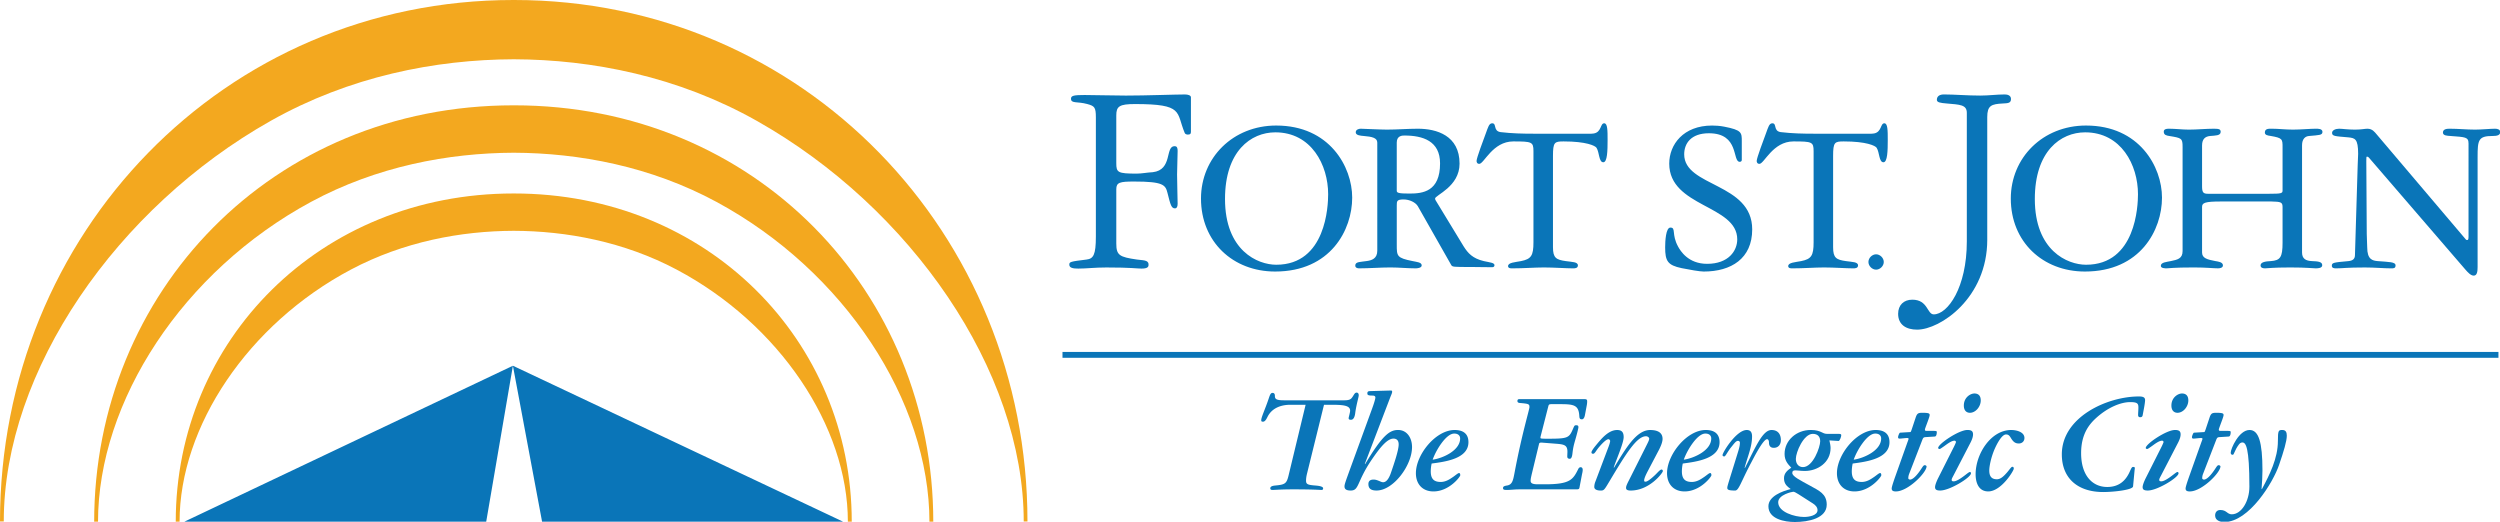 <svg version="1.1" id="Layer_1" xmlns="http://www.w3.org/2000/svg" xmlns:xlink="http://www.w3.org/1999/xlink" x="0" y="0" width="425.04" height="88.689" viewBox="0 0 425.04 88.689" xml:space="preserve"><path fill="#0A75B8" d="M180.64 60.332h244.134M180.64 59.832h244.135v1H180.64zM221.975 68.818h-2.599c-1.462 0-3.103.48-3.884 2.068-.178.352-.404.807-.757.807-.229 0-.304-.051-.304-.25 0-.508.656-1.871 1.211-3.51.252-.73.354-1.135.707-1.135.277 0 .402.176.402.504 0 .555.254.756 1.565.756h10.244c.981 0 1.159-.25 1.388-.578.276-.404.377-.73.706-.73.201 0 .352.148.352.453 0 .326-.403 1.539-.604 3.078-.077.58-.278 1.086-.707 1.086-.303 0-.404-.076-.404-.277 0-.154.251-.959.251-1.262 0-.783-.832-1.01-3.001-1.01h-1.439l-2.875 11.656c-.127.506-.178.883-.178 1.236 0 .604.252.732 1.539.832 1.084.076 1.364.279 1.364.48 0 .176-.077.275-.253.275-.354 0-1.387-.1-4.819-.1-2.17 0-3.077.1-3.531.1-.253 0-.379-.076-.379-.275 0-.305.328-.432.883-.48 1.615-.15 1.894-.328 2.221-1.689l2.901-12.035M233.178 69.752c.405-1.086.657-1.918.657-2.172 0-.199-.151-.326-.479-.326-.757 0-.883-.1-.883-.379 0-.277.126-.381.506-.381l3.479-.1c.178 0 .229.051.229.23 0 .176-.127.451-.303.881l-4.341 11.355.051.049c2.951-4.92 4.162-5.805 5.603-5.805 1.487 0 2.371 1.314 2.371 2.902 0 3.129-3.181 7.391-6.03 7.391-.909 0-1.388-.301-1.388-1.107 0-.402.202-.756.885-.756.352 0 .654.125.908.227.252.098.478.227.705.227.782 0 1.213-1.236 1.388-1.766.429-1.262 1.26-3.633 1.26-4.668 0-.73-.403-.984-.881-.984-1.085 0-2.323 1.566-3.685 3.559-2.6 3.811-2.118 5.27-3.583 5.27-.807 0-1.06-.275-1.06-.703 0-.354.203-.885.883-2.775l3.708-10.169M248.246 74.545c0-.453-.304-.832-1.011-.832-1.389 0-3.129 2.877-3.658 4.439 1.667-.226 4.669-1.537 4.669-3.607zm-.933-1.438c1.613 0 2.346.781 2.346 2.068 0 2.828-3.963 3.33-6.257 3.633a6.679 6.679 0 0 0-.151 1.313c0 1.287.53 1.818 1.69 1.818.883 0 1.563-.48 2.118-.859.379-.252.809-.656 1.011-.656.101 0 .2.104.2.379 0 .252-1.892 2.748-4.565 2.748-1.817 0-2.979-1.209-2.979-3.102 0-3.152 3.357-7.342 6.587-7.342M258.163 83.201c-.605 0-1.362.098-1.994.098-.504 0-.63-.074-.63-.324 0-.279.227-.355.681-.432.908-.148 1.034-.881 1.287-2.219 1.237-6.561 2.523-10.699 2.523-11.102 0-.506-.075-.582-1.614-.707-.302-.027-.43-.127-.43-.33 0-.273.15-.328.352-.328h10.951c.479 0 .554.076.554.404 0 .178-.022.379-.05.557l-.327 1.74c-.076.43-.254.732-.505.732-.328 0-.428-.104-.454-.557-.1-1.791-.833-2.018-3.103-2.018h-1.641c-.38 0-.454.076-.53.379l-1.285 5.021c-.026.1-.052.227-.052.324 0 .104.074.152 1.086.152 3.634 0 3.783-.102 4.489-1.764.202-.48.253-.529.505-.529.277 0 .379.1.379.328 0 .25-.379 1.637-.579 2.318-.202.709-.328 1.189-.431 2.119-.049.455-.149.938-.454.938-.275 0-.429-.127-.429-.379 0-.279.026-.559.026-.834 0-1.111-.58-1.236-1.842-1.338l-2.549-.201c-.15 0-.379 0-.43.201l-1.26 5.223c-.077.354-.177.732-.177 1.086 0 .402.352.58 1.185.58h1.312c4.266 0 4.72-.832 5.602-2.598.101-.203.228-.303.405-.303.252 0 .352.201.352.455 0 .248-.075.553-.126.779l-.428 2.246c-.052.201-.103.279-.479.279h-9.89M273.524 75.832c.128-.328.229-.732.229-.857 0-.127-.151-.303-.277-.303-.354 0-.935.555-1.59 1.311-.581.684-.732 1.164-1.035 1.164-.201 0-.277-.102-.277-.254 0-.102.126-.406.681-1.086.959-1.162 2.171-2.699 3.684-2.699.808 0 1.11.404 1.11 1.209 0 .984-1.161 3.609-1.689 5.148l.051.051c1.941-3.205 3.782-6.408 6.13-6.408 1.11 0 2.121.328 2.121 1.512 0 .381-.152.959-.606 1.844l-1.894 3.607c-.454.857-.63 1.338-.63 1.613 0 .176.074.205.253.205.428 0 1.512-1.033 1.765-1.289.354-.352.706-.779.96-.779.075 0 .2.1.2.275 0 .279-2.246 3.303-5.473 3.303-.632 0-.783-.197-.783-.453 0-.25.101-.527.479-1.262l2.726-5.422c.504-1.01.732-1.414.732-1.691 0-.201-.278-.404-.531-.404-1.564 0-3.329 2.803-6.232 7.67-.856 1.439-.933 1.563-1.462 1.563-.808 0-1.112-.275-1.112-.604 0-.326.077-.656.203-.959l2.267-6.005M290.939 74.545c0-.453-.302-.832-1.008-.832-1.387 0-3.128 2.877-3.659 4.439 1.666-.226 4.667-1.537 4.667-3.607zm-.932-1.438c1.617 0 2.346.781 2.346 2.068 0 2.828-3.96 3.33-6.256 3.633a6.755 6.755 0 0 0-.151 1.313c0 1.287.53 1.818 1.691 1.818.882 0 1.563-.48 2.119-.859.379-.252.807-.656 1.008-.656.103 0 .202.104.202.379 0 .252-1.893 2.748-4.567 2.748-1.815 0-2.976-1.209-2.976-3.102 0-3.152 3.355-7.342 6.584-7.342M301.563 76.137c-.48 0-.808-.254-.808-.885 0-.379-.149-.58-.328-.58-.654 0-2.22 3.078-2.646 3.885-1.819 3.406-2.146 4.842-2.778 4.842-1.133 0-1.336-.148-1.336-.453 0-.326.176-.756 1.892-6.33.2-.682.254-1.01.254-1.363 0-.176-.151-.305-.33-.305-.353 0-.681.506-1.158 1.084-.63.785-.959 1.566-1.161 1.566-.252 0-.303-.127-.303-.227 0-.453 2.346-4.264 4.11-4.264.58 0 .908.301.908 1.109 0 1.742-.755 3.408-1.26 5.299l.05.049c1.792-3.533 3.001-6.457 4.516-6.457 1.086 0 1.592.705 1.592 1.717-.001.754-.433 1.313-1.214 1.313"/><defs><path id="SVGID_1_" d="M0 0h425.04v88.689H0z"/></defs><clipPath id="SVGID_2_"><use xlink:href="#SVGID_1_" overflow="visible"/></clipPath><path clip-path="url(#SVGID_2_)" fill="#0A75B8" d="M305.776 84.031c-.403-.25-.705-.428-.882-.428-.2 0-2.572.506-2.572 1.789 0 1.691 2.825 2.5 4.389 2.5.809 0 2.297-.229 2.297-1.16 0-.504-.381-.885-.783-1.135l-2.449-1.566zm.759-4.615c1.715 0 2.927-3.408 2.927-4.391 0-.781-.405-1.262-1.263-1.262-1.563 0-2.876 3.127-2.876 4.262 0 .836.48 1.391 1.212 1.391zm6.055-5.652c.327 0 .454.049.454.229 0 .301-.277.98-.454.98l-1.565-.1c.076.33.203.885.203 1.289 0 2.52-2.27 3.908-4.364 3.908-.757 0-1.187-.102-1.615-.102-.431 0-.53.152-.53.455 0 .58 1.363 1.238 3.052 2.168 1.49.834 2.802 1.365 2.802 3.207 0 2.32-3.103 2.951-5.424 2.951-1.742 0-4.491-.506-4.491-2.674 0-1.715 2.372-2.574 3.784-2.926-.606-.455-1.135-.859-1.135-1.844 0-.857.579-1.338 1.236-1.791-.606-.631-1.137-1.213-1.137-2.346 0-2.297 2.019-4.064 4.44-4.064.935 0 1.388.18 1.74.33.354.15.581.328 1.01.328h1.994"/><path fill="#0A75B8" d="M319.827 74.545c0-.453-.303-.832-1.01-.832-1.387 0-3.128 2.877-3.656 4.439 1.664-.226 4.666-1.537 4.666-3.607zm-.932-1.438c1.614 0 2.346.781 2.346 2.068 0 2.828-3.961 3.33-6.257 3.633a6.679 6.679 0 0 0-.151 1.313c0 1.287.531 1.818 1.69 1.818.883 0 1.565-.48 2.119-.859.378-.252.808-.656 1.01-.656.101 0 .2.104.2.379 0 .252-1.892 2.748-4.565 2.748-1.816 0-2.977-1.209-2.977-3.102 0-3.152 3.355-7.342 6.585-7.342M324.266 75.273c.124-.326.227-.602.227-.68 0-.049-.076-.125-.252-.125-.279 0-1.01.102-1.262.102-.177 0-.277-.049-.277-.254 0-.15.2-.756.353-.756l1.691-.1c.125 0 .151-.104.276-.455l.655-1.967c.253-.758.428-.859 1.161-.859 1.11 0 1.236.125 1.236.379 0 .176-.153.607-.327 1.084l-.329.885c-.076.227-.151.402-.151.504 0 .15.051.227.277.227h1.237c.403 0 .505.049.505.178 0 .354-.078.756-.33.781l-1.614.1c-.276.027-.378.104-.504.43l-2.246 5.803c-.1.254-.151.506-.151.756 0 .152.179.23.305.23.427 0 1.034-.607 1.563-1.338.505-.682.656-1.111.935-1.111.15 0 .302.125.302.203 0 1.059-3.154 4.262-5.222 4.262-.557 0-.707-.201-.707-.504 0-.252.278-1.084.53-1.816l2.119-5.959M335.674 66.898c.63 0 1.085.328 1.085 1.188 0 1.033-.856 2.094-1.841 2.094-.531 0-1.035-.328-1.035-1.236 0-1.364 1.11-2.046 1.791-2.046zm-3.484 9.082c.18-.35.355-.756.355-.83 0-.102-.102-.227-.252-.227-.531 0-1.287.604-1.716.908-.58.404-.706.504-.832.504-.103 0-.229-.074-.229-.176 0-.682 3.51-3.055 4.972-3.055.681 0 .959.201.959.756 0 .432-.202.936-.404 1.34l-2.901 5.602c-.126.252-.328.58-.328.756 0 .203.075.277.354.277.479 0 1.287-.555 1.943-1.061.454-.352.682-.527.808-.527.125 0 .176.127.176.227 0 .705-3.608 2.924-5.222 2.924-.58 0-.884-.123-.884-.576 0-.303.201-.859.479-1.439l2.722-5.403M341.942 73.107c.885 0 2.245.33 2.245 1.361 0 .531-.378.932-.958.932-.605 0-.933-.275-1.313-.879-.202-.33-.377-.658-.857-.658-.807 0-1.74 1.992-2.043 2.727-.53 1.313-.808 2.699-.808 3.406 0 .932.354 1.488 1.287 1.488.63 0 1.134-.48 1.716-1.137.455-.527.73-.982.909-.982.176 0 .252.076.252.326 0 .328-2.12 3.859-4.341 3.859-1.588 0-2.145-1.412-2.145-2.926.002-3.429 2.575-7.517 6.056-7.517M362.655 82.695c-.051.604-3.33.959-5.071.959-4.29 0-7.04-2.297-7.04-6.408 0-6.359 7.747-9.842 13.094-9.842.683 0 1.062.125 1.062.631 0 .203-.077.785-.177 1.313l-.228 1.211c-.024.201-.128.377-.429.377-.229 0-.354-.127-.354-.377 0-.379.051-.834.051-1.26 0-.658-.128-.934-1.389-.934-1.64 0-3.884.934-5.878 2.773-1.135 1.059-2.472 2.699-2.472 5.906 0 3.859 1.967 5.75 4.438 5.75 1.895 0 3.104-.959 3.836-2.623.305-.682.379-.783.58-.783.2 0 .278.076.278.176 0 .104-.025.23-.051.48l-.25 2.651M370.967 66.898c.63 0 1.084.328 1.084 1.188 0 1.033-.856 2.094-1.842 2.094-.53 0-1.034-.328-1.034-1.236 0-1.364 1.111-2.046 1.792-2.046zm-3.482 9.082c.176-.35.353-.756.353-.83 0-.102-.1-.227-.251-.227-.531 0-1.289.604-1.716.908-.58.404-.706.504-.833.504-.103 0-.227-.074-.227-.176 0-.682 3.506-3.055 4.97-3.055.681 0 .959.201.959.756 0 .432-.202.936-.404 1.34l-2.901 5.602c-.127.252-.33.58-.33.756 0 .203.077.277.355.277.478 0 1.287-.555 1.941-1.061.457-.352.682-.527.808-.527.127 0 .176.127.176.227 0 .705-3.605 2.924-5.22 2.924-.582 0-.886-.123-.886-.576 0-.303.202-.859.481-1.439l2.725-5.403M374.232 75.273c.128-.326.227-.602.227-.68 0-.049-.074-.125-.251-.125-.277 0-1.009.102-1.262.102-.178 0-.276-.049-.276-.254 0-.15.201-.756.352-.756l1.691-.1c.126 0 .15-.104.278-.455l.654-1.967c.253-.758.431-.859 1.16-.859 1.111 0 1.238.125 1.238.379 0 .176-.152.607-.33 1.084l-.327.885c-.076.227-.151.402-.151.504 0 .15.052.227.277.227h1.237c.404 0 .504.049.504.178 0 .354-.076.756-.328.781l-1.615.1c-.275.027-.378.104-.505.43l-2.245 5.803c-.102.254-.15.506-.15.756 0 .152.175.23.303.23.428 0 1.035-.607 1.563-1.338.506-.682.656-1.111.933-1.111.151 0 .304.125.304.203 0 1.059-3.152 4.262-5.222 4.262-.556 0-.708-.201-.708-.504 0-.252.278-1.084.531-1.816l2.118-5.959"/><defs><path id="SVGID_3_" d="M0 0h425.04v88.689H0z"/></defs><clipPath id="SVGID_4_"><use xlink:href="#SVGID_3_" overflow="visible"/></clipPath><path clip-path="url(#SVGID_4_)" fill="#0A75B8" d="M377.49 86.707c1.085 0 1.161.734 1.941.734 1.666 0 3.002-2.246 3.002-4.697 0-6.684-.604-7.52-1.185-7.52-.277 0-.455.154-.605.355-.731.959-.807 1.742-1.033 1.742-.179 0-.355-.053-.355-.354 0-.658 1.389-3.863 3.206-3.863 1.539 0 2.193 2.02 2.193 6.891 0 1.033-.072 2.094-.152 3.127l.051.051c1.313-2.449 2.726-5.248 2.726-8.201 0-1.791.101-1.867.758-1.867.58 0 .756.381.756.961 0 .934-.502 2.6-1.313 4.971-.982 2.926-5.095 9.713-9.31 9.713-.705 0-1.564-.254-1.564-1.111-.001-.53.304-.932.884-.932M31.225 88.75l55.976-26.568L143.46 88.75H92.173l-4.972-26.568-4.547 26.568H31.225"/><path fill="#0A75B8" d="M202.476 22.401c0 .338-.098.482-.529.482-.288 0-.481-.144-.529-.29-1.489-3.554-.095-4.902-8.458-4.902-2.644 0-3.172.387-3.172 1.923v8.122c0 1.588.241 1.781 3.46 1.781.913 0 1.73-.193 2.74-.241 3.412-.386 2.067-4.424 3.7-4.424.29 0 .529.098.529.818 0 1.346-.095 2.643-.095 3.99 0 1.297.095 4.134.095 4.997 0 .53-.192.771-.431.771-.627 0-.771-.531-1.299-2.646-.336-1.344-.721-1.92-5.671-1.92-2.402 0-3.028.143-3.028 1.297v9.226c0 2.02.528 2.309 3.509 2.74.959.145 1.97.049 1.97.816.048.482-.241.721-1.201.721-.769 0-1.732-.189-5.96-.189-2.02 0-3.329.189-4.771.189-.865 0-1.537-.094-1.537-.67 0-.482.193-.531 2.931-.867 1.155-.14 1.586-.767 1.586-3.892V19.95c0-1.729-.239-1.921-1.441-2.259-1.731-.478-2.787-.047-2.787-.911 0-.53.529-.627 2.306-.627 2.066 0 4.481.097 7.029.097 3.412 0 8.364-.191 10.044-.191.481 0 1.01.144 1.01.48v5.862M216.983 45.01c8.479 0 8.824-10.06 8.824-11.989 0-4.969-2.851-10.521-8.978-10.521-4.164 0-8.557 3.201-8.557 11.332.001 8.788 5.551 11.178 8.711 11.178m0-23.666c9.058 0 12.912 7.015 12.912 12.258 0 5.472-3.664 12.564-13.104 12.564-7.17 0-12.603-5.05-12.603-12.409 0-6.939 5.433-12.413 12.795-12.413M237.472 32.444c0 .348.35.465 2.158.465 2.239 0 5.204-.309 5.204-5.129 0-3.816-2.929-4.738-6.051-4.738-.347 0-1.312 0-1.312 1.195v8.207h.001zm-3.314-8.207c0-.811-.923-1.004-2.313-1.119-.425-.038-1.348-.076-1.348-.618 0-.463.501-.615.848-.615.31 0 3.314.152 4.47.152 1.734 0 3.509-.152 5.241-.152 3.2 0 7.092 1.157 7.092 5.935 0 3.932-4.16 5.357-4.16 5.936 0 .194.113.346.306.653l4.549 7.48c.733 1.155 1.503 2.041 3.432 2.503 1.039.232 1.809.273 1.809.693 0 .193-.113.348-.384.348-1.617 0-2.275-.039-3.507-.039-3.122 0-3.275 0-3.468-.346l-5.668-9.983c-.385-.657-1.427-1.156-2.428-1.156-1.157 0-1.157.307-1.157 1.04v6.667c0 1.927 0 2.237 2.699 2.775.695.154 1.541.193 1.541.732 0 .461-.846.502-1.003.502-1.424 0-2.888-.154-4.315-.154-1.771 0-3.507.154-5.355.154-.194 0-.657-.076-.619-.502 0-.654.963-.578 1.889-.732.928-.115 1.851-.425 1.851-1.772V24.237M269.347 22.732c.539 0 1.08.04 1.62-.038 1.349-.232 1.079-1.733 1.774-1.733.575 0 .575 1.231.575 2.852 0 1.773-.038 3.775-.73 3.775-.771 0-.655-1.695-1.157-2.466-.229-.348-1.732-1.078-5.589-1.078-1.541 0-1.81.115-1.81 2.464v15.533c0 1.811.539 2.12 2.194 2.352 1.043.154 2.044.117 2.044.734 0 .498-.578.498-.809.498-1.157 0-3.278-.154-4.972-.154-1.58 0-3.431.154-5.435.154-.193 0-.658 0-.658-.383 0-.617 1.235-.658 2.197-.85 1.737-.346 2.121-.927 2.121-3.199V25.701c0-1.58-.269-1.657-3.43-1.657-3.508 0-4.973 3.815-5.783 3.815-.382 0-.459-.309-.459-.501 0-.502 1.154-3.545 1.579-4.704.385-1.039.539-1.693 1.081-1.693.807 0 .112 1.31 1.423 1.501 1.929.232 3.817.27 5.705.27h8.519M296.131 27.205c0 .153-.115.308-.348.308-1.312 0 0-4.857-5.241-4.857-3.005 0-4.202 1.697-4.202 3.585 0 5.549 11.564 4.816 11.564 12.757 0 4.972-3.587 7.168-8.249 7.168-.655 0-2.429-.311-3.738-.576-2.389-.502-2.813-1.197-2.813-3.549 0-1.04.114-3.351.887-3.351 1.002 0 .153 1.117 1.311 3.235.384.695 1.695 2.93 4.933 2.93 3.661 0 5.125-2.235 5.125-4.163 0-5.857-11.563-5.471-11.563-12.875 0-3.236 2.392-6.473 7.286-6.473.539 0 1.31.039 2.081.193 2.968.578 2.968 1.003 2.968 2.466v3.202M316.976 22.732c.543 0 1.08.04 1.621-.038 1.346-.232 1.078-1.733 1.774-1.733.577 0 .577 1.231.577 2.852 0 1.773-.04 3.775-.733 3.775-.771 0-.657-1.695-1.158-2.466-.228-.348-1.733-1.078-5.585-1.078-1.542 0-1.814.115-1.814 2.464v15.533c0 1.811.539 2.12 2.197 2.352 1.04.154 2.043.117 2.043.734 0 .498-.576.498-.81.498-1.155 0-3.275-.154-4.971-.154-1.581 0-3.431.154-5.436.154-.193 0-.657 0-.657-.383 0-.617 1.234-.658 2.198-.85 1.734-.346 2.12-.927 2.12-3.199V25.701c0-1.58-.27-1.657-3.429-1.657-3.507 0-4.972 3.815-5.782 3.815-.385 0-.464-.309-.464-.501 0-.502 1.158-3.545 1.582-4.704.384-1.039.541-1.693 1.081-1.693.808 0 .114 1.31 1.424 1.501 1.927.232 3.816.27 5.704.27h8.518M318.965 43.235c.665 0 1.307.611 1.307 1.304 0 .693-.642 1.307-1.307 1.307-.664 0-1.303-.613-1.303-1.307 0-.693.639-1.304 1.303-1.304M337.866 40.761c0 9.901-7.992 15.284-11.932 15.284-1.829 0-3.222-.816-3.222-2.691 0-1.49.962-2.402 2.406-2.402 2.69 0 2.496 2.498 3.651 2.498 2.354 0 5.621-4.518 5.621-12.4V19.184c0-1.396-1.199-1.396-3.408-1.589-1.154-.095-1.684-.192-1.684-.622 0-.625.479-.916 1.2-.916 1.827 0 3.908.193 6.167.193 1.533 0 2.785-.193 4.178-.193.432 0 1.058.144 1.058.771 0 .721-.527.721-1.395.767-1.923.098-2.642.339-2.642 2.309v20.857M354.663 45.01c8.478 0 8.828-10.06 8.828-11.989 0-4.969-2.853-10.521-8.982-10.521-4.163 0-8.556 3.201-8.556 11.332 0 8.788 5.551 11.178 8.71 11.178m0-23.666c9.059 0 12.911 7.015 12.911 12.258 0 5.472-3.659 12.564-13.105 12.564-7.166 0-12.6-5.05-12.6-12.409 0-6.939 5.434-12.413 12.794-12.413"/><path fill="#0A75B8" d="M374.387 31.673c0 .964.156 1.272.965 1.272h10.445c2.045 0 2.275-.076 2.275-.54v-7.323c0-1.428 0-1.618-2.003-1.965-.543-.076-1.006-.154-1.006-.577 0-.657.577-.657 1.12-.657 1.231 0 2.313.154 3.66.154 1.312 0 2.928-.154 3.892-.154.389 0 1.121 0 1.121.541 0 .577-.58.539-2.235.693-.696.038-1.235.503-1.235 1.581v18.229c0 1.078.656 1.426 1.697 1.465.924.039 1.736.078 1.736.693 0 .5-.695.539-1.119.539-.501 0-1.465-.152-4.317-.152-3.045 0-3.856.152-4.279.152-.348 0-.771-.074-.771-.502 0-.578.887-.691 1.737-.73 1.616-.115 2.003-.656 2.003-3.121v-6.053c0-.848-.271-.924-1.889-.962h-8.558c-2.775 0-3.239.229-3.239.924v7.746c0 .964.851 1.196 2.277 1.465.423.078 1.27.152 1.27.73 0 .428-.539.502-.847.502-.771 0-1.964-.152-4.085-.152-3.508 0-4.277.152-4.625.152-.269 0-1.002 0-1.002-.424 0-.615 1.002-.656 1.695-.809 1.081-.231 2.005-.388 2.005-1.698V25.006c0-1.504-.154-1.542-2.273-1.889-.463-.076-.926-.154-.926-.731 0-.426.421-.503.849-.503 1.155 0 2.274.154 3.429.154 1.426 0 2.853-.154 4.278-.154.888 0 1.118.118 1.118.541 0 .655-.926.617-1.773.693-.846.077-1.39.503-1.39 1.621v6.935"/><g><defs><path id="SVGID_5_" d="M0 0h425.04v88.689H0z"/></defs><clipPath id="SVGID_6_"><use xlink:href="#SVGID_5_" overflow="visible"/></clipPath><path clip-path="url(#SVGID_6_)" fill="#0A75B8" d="M419.69 24.389c0-1.118-.576-1.078-3.083-1.271-.501-.038-1.27-.038-1.27-.578 0-.617.693-.656 1.155-.656 1.425 0 2.89.153 4.317.153 1.116 0 2.582-.153 3.392-.153.425 0 .886.117.886.619-.077.499-.541.615-1.309.615-2.43 0-2.546.695-2.546 3.583v18.693c0 .732-.076 1.467-.657 1.467-.497 0-1.001-.541-1.462-1.08L402.735 26.78c-.076-.079-.193-.155-.309-.155-.117 0-.117.193-.117.733l.077 12.371c0 .964.078 1.503.078 2.312 0 2.082.885 2.275 1.812 2.352 1.887.154 3.007.117 3.007.732 0 .5-.35.5-.733.5-1.233 0-2.813-.152-4.472-.152-3.198 0-3.737.152-4.933.152-.271 0-.694-.037-.694-.424 0-.535.192-.576 2.813-.809.811-.076 1.118-.424 1.118-1.041l.463-15.224c.04-.885.078-1.698.078-1.967 0-2.58-.541-2.696-1.697-2.812-2.271-.193-2.734-.193-2.734-.771 0-.423.579-.694 1.193-.694.539 0 1.429.153 2.697.153 1.118 0 1.658-.153 2.121-.153.847 0 1.234.581 1.541.926l15.11 17.807c.075.076.115.192.307.192.27 0 .229-.423.229-1.04V24.389"/><path clip-path="url(#SVGID_6_)" fill="#F3A81F" d="M87.387 32.894h-.083c-32.938 0-57.425 24.999-57.425 55.795h.652c0-16.188 11.659-33.594 29.119-42.852 8.992-4.77 18.753-6.565 27.696-6.596 8.94.031 18.705 1.826 27.698 6.596 17.454 9.258 29.106 26.664 29.106 42.852h.661c0-30.796-24.492-55.795-57.424-55.795"/><path clip-path="url(#SVGID_6_)" fill="#F3A81F" d="M87.397 17.906h-.102c-41.02 0-71.285 31.742-71.285 70.844h.654c0-20.553 14.451-42.66 36.192-54.415 11.201-6.049 23.36-8.324 34.488-8.369 11.131.045 23.293 2.32 34.489 8.369C143.576 46.09 158.02 68.197 158.02 88.75h.654c0-39.102-30.257-70.844-71.277-70.844"/></g><path fill="#F3A81F" d="M87.405 0h-.119C38.101 0 0 39.726 0 88.66h.64c0-25.711 19.281-53.384 45.349-68.095 13.433-7.581 28.001-10.437 41.355-10.489 13.355.052 27.926 2.908 41.356 10.489 26.072 14.711 45.35 42.384 45.35 68.095h.636c0-48.934-38.1-88.66-87.281-88.66"/></svg>